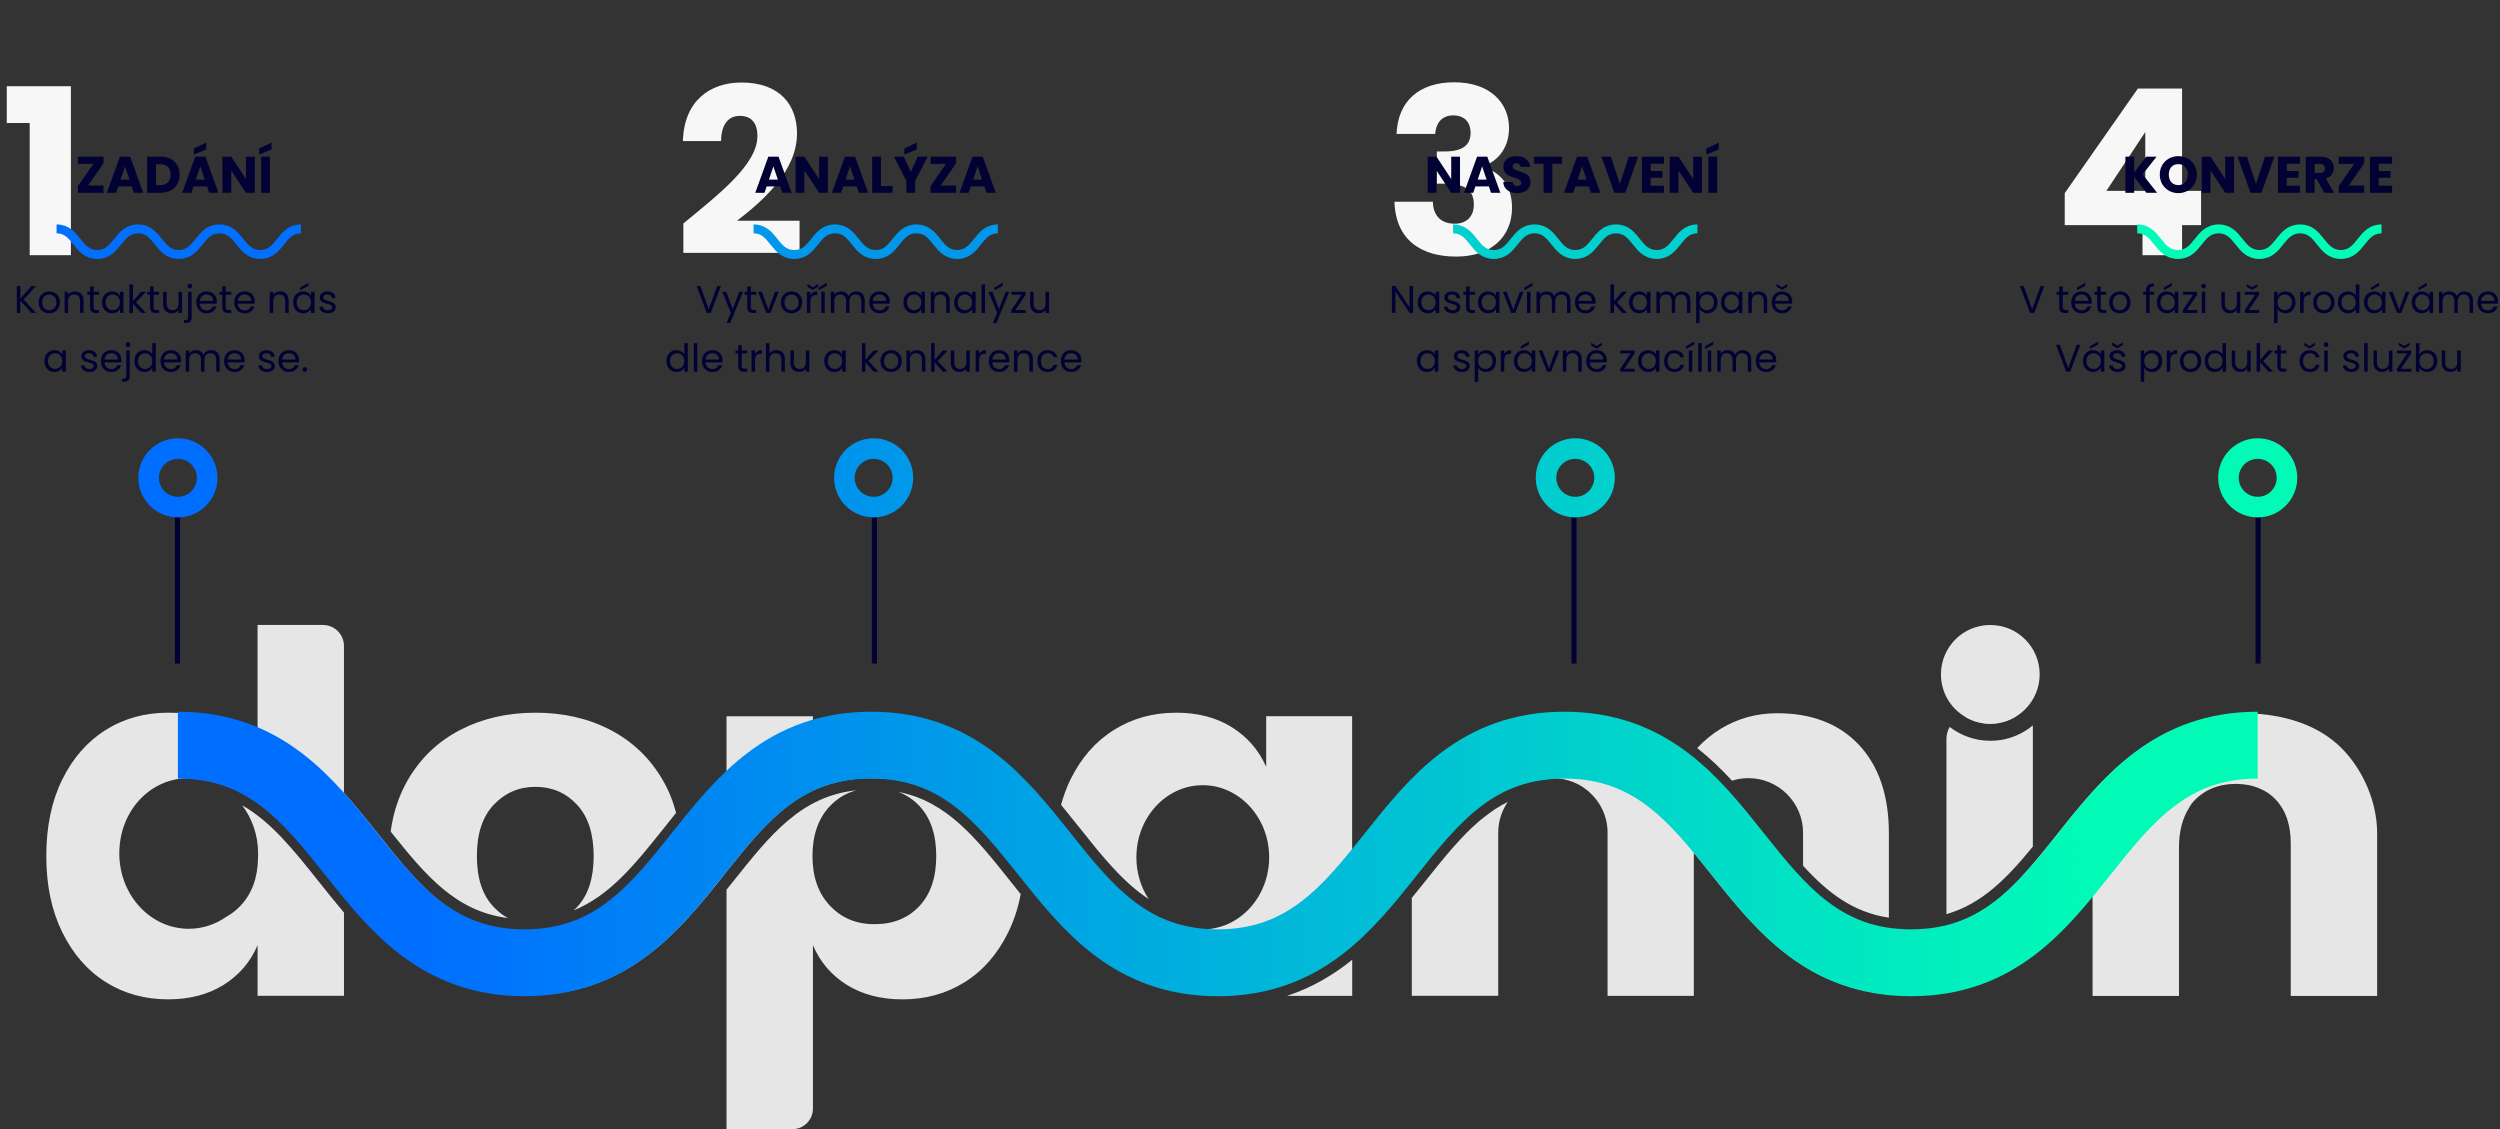 <svg xmlns="http://www.w3.org/2000/svg" width="1107" height="500" viewBox="0 0 1107 500" fill="none"><rect x="0" y="0" width="1107" height="500" fill="#333333" stroke="none"/><path d="M13.147 113H31.39V38.179H3V54.476H13.147V113Z" fill="#F7F7F7"></path><path d="M302.592 111.975H354.044V97.728H326.371C338.26 88.606 352.917 75.487 352.917 59.088C352.917 46.481 345.332 36.539 328.318 36.539C314.686 36.539 302.899 44.329 302.387 62.47H319.299C319.299 55.398 322.373 51.299 327.601 51.299C332.93 51.299 335.39 54.783 335.39 60.216C335.39 72.822 318.479 85.839 302.592 98.958V111.975Z" fill="#F7F7F7"></path><path d="M618.385 59.293H635.502C635.809 55.193 637.859 51.094 643.496 51.094C648.211 51.094 651.183 53.861 651.183 58.883C651.183 65.648 645.444 67.083 639.499 67.083H636.219V81.329H639.499C648.621 81.329 652.618 83.994 652.618 90.656C652.618 95.576 649.646 99.061 644.214 99.061C637.757 99.061 634.579 95.166 634.477 89.324H617.463C617.975 106.235 629.25 113.615 644.829 113.615C660.51 113.615 669.53 104.595 669.53 91.989C669.53 82.149 664.405 76.41 656.923 73.95V73.54C662.048 71.797 668.197 66.57 668.197 56.731C668.197 45.456 659.69 36.437 643.906 36.437C628.635 36.437 619 44.534 618.385 59.293Z" fill="#F7F7F7"></path><path d="M948.698 113H966.224V99.676H974.629V84.507H966.224V39.204H946.648L914.26 85.532V99.676H948.698V113ZM932.709 84.507L949.928 58.473V84.507H932.709Z" fill="#F7F7F7"></path><path d="M25.054 101.355C34.072 101.355 34.072 112.679 43.085 112.679C52.097 112.679 52.102 101.355 61.115 101.355C70.128 101.355 70.133 112.679 79.146 112.679C88.158 112.679 88.163 101.355 97.181 101.355C106.199 101.355 106.199 112.679 115.212 112.679C124.225 112.679 124.23 101.355 133.242 101.355" stroke="#0170FF" stroke-width="3.956" stroke-miterlimit="10"></path><path d="M333.675 101.355C342.693 101.355 342.693 112.679 351.706 112.679C360.718 112.679 360.723 101.355 369.736 101.355C378.749 101.355 378.754 112.679 387.767 112.679C396.779 112.679 396.784 101.355 405.802 101.355C414.82 101.355 414.82 112.679 423.833 112.679C432.845 112.679 432.85 101.355 441.863 101.355" stroke="#0198EB" stroke-width="3.956" stroke-miterlimit="10"></path><path d="M643.435 101.355C652.453 101.355 652.453 112.679 661.465 112.679C670.478 112.679 670.483 101.355 679.496 101.355C688.509 101.355 688.514 112.679 697.526 112.679C706.539 112.679 706.544 101.355 715.562 101.355C724.58 101.355 724.58 112.679 733.592 112.679C742.605 112.679 742.61 101.355 751.623 101.355" stroke="#01D0CE" stroke-width="3.956" stroke-miterlimit="10"></path><path d="M946.362 101.355C955.379 101.355 955.379 112.679 964.392 112.679C973.405 112.679 973.41 101.355 982.423 101.355C991.435 101.355 991.44 112.679 1000.45 112.679C1009.47 112.679 1009.47 101.355 1018.49 101.355C1027.51 101.355 1027.51 112.679 1036.52 112.679C1045.53 112.679 1045.54 101.355 1054.55 101.355" stroke="#02FCB8" stroke-width="3.956" stroke-miterlimit="10"></path><path d="M172.987 368.215C174.115 359.765 176.665 352.147 180.606 345.325C186.209 335.679 193.919 328.334 203.758 323.232C213.632 318.13 224.724 315.579 237.114 315.579C249.505 315.579 260.574 318.13 270.345 323.232C280.116 328.334 287.803 335.691 293.406 345.325C296.06 349.835 298.007 354.698 299.374 359.936C297.688 362.02 295.991 364.139 294.34 366.234C281.221 382.701 270.06 396.641 253.923 403.143C254.458 402.676 254.982 402.221 255.483 401.685C260.392 396.515 262.874 388.965 262.874 379.057C262.874 369.149 260.392 361.565 255.483 356.292C250.552 351.053 244.448 348.411 237.126 348.411C229.803 348.411 223.642 351.065 218.677 356.292C213.677 361.565 211.16 369.149 211.16 379.057C211.16 388.965 213.677 396.515 218.677 401.685C220.601 403.678 222.651 405.296 224.906 406.525C201.913 403.576 188.669 387.906 172.998 368.227L172.987 368.215ZM397.802 350.655C398.964 351.122 400.091 351.611 401.15 352.215C403.337 353.411 405.295 354.96 407.083 356.85C412.083 362.18 414.565 369.571 414.565 379.046C414.565 388.521 412.083 395.912 407.083 401.241C402.084 406.571 395.49 409.224 387.268 409.224C379.046 409.224 372.623 406.48 367.487 401.014C362.316 395.547 359.765 388.225 359.765 379.046C359.765 369.867 362.316 362.351 367.487 356.953C370.368 353.935 373.716 351.748 377.497 350.461C378.089 350.268 378.727 350.097 379.319 349.926C354.766 352.511 341.282 369.411 324.621 390.343C323.665 391.539 322.697 392.757 321.706 393.953V500H350.86C355.893 500 359.97 495.923 359.97 490.889V418.54C363.114 425.965 368.124 431.796 374.98 436.101C381.836 440.371 390.058 442.524 399.59 442.524C409.896 442.524 419.098 439.973 427.218 434.871C435.372 429.769 441.761 422.378 446.464 412.778C448.981 407.642 450.837 402.016 451.964 395.912C450.473 394.055 448.981 392.199 447.523 390.343C431.99 370.858 419.269 354.891 397.802 350.655ZM598.759 440.963V424.997C590.479 431.659 581.073 437.285 569.935 440.963H598.759ZM766.951 345.69C769.24 344.961 771.689 344.562 774.206 344.562C787.553 344.562 798.394 355.392 798.394 368.751V383.328C809.19 395.183 820.396 403.929 836.397 406.355V369.047C836.397 352.352 831.989 339.301 823.209 329.894C814.395 320.487 802.3 315.818 786.938 315.818C777.861 315.818 769.548 318.107 761.986 322.674C758.046 325.088 754.595 327.947 751.52 331.227C757.123 335.668 762.225 340.565 766.963 345.701L766.951 345.69ZM661.303 358.809C660.87 359.105 660.471 359.367 660.073 359.674C659.31 360.21 658.547 360.768 657.784 361.36C657.715 361.394 657.613 361.462 657.556 361.553C656.964 362.02 656.326 362.476 655.768 362.943L655.7 363.011C655.404 363.273 655.108 363.512 654.834 363.74C654.766 363.808 654.698 363.877 654.641 363.934C654.105 364.4 653.582 364.856 653.046 365.323C650.757 367.373 648.537 369.628 646.35 371.985C645.655 372.748 644.926 373.545 644.198 374.365C643.469 375.196 642.74 376.016 642.011 376.848C641.316 377.679 640.588 378.533 639.859 379.399C638.697 380.754 637.57 382.177 636.408 383.601C634.62 385.788 632.832 388.008 631.01 390.331C629.086 392.712 627.138 395.171 625.145 397.586V440.952H663.41V368.728C663.41 363.66 665.004 358.957 667.646 355.073C665.892 355.973 664.173 356.93 662.51 357.989C662.111 358.251 661.679 358.524 661.28 358.786L661.303 358.809ZM900.148 374.866V321.194C896.606 324.143 892.358 326.295 887.723 327.32C885.639 327.787 883.521 328.015 881.3 328.015C874.547 328.015 868.318 325.726 863.341 321.888C862.419 323.414 861.884 325.202 861.884 327.127V404.783C877.588 400.239 888.589 389.01 900.148 374.866ZM1034.54 329.143C1023.8 319.77 1009.98 317.003 1000.8 316.16C998.314 315.932 997.961 315.955 993.338 315.955C982.565 315.955 973.215 318.813 964.822 322.23C949.117 328.619 937.023 339.13 926.557 350.621C921.023 356.748 915.921 363.114 911.024 369.309C907.311 373.978 903.735 378.454 900.159 382.622C888.999 395.741 877.793 405.945 861.895 410.056C856.987 411.32 851.623 412.015 845.667 412.015C842.387 412.015 839.335 411.753 836.385 411.354C820.419 409.236 808.951 401.446 798.383 390.616L798.349 390.582C792.29 384.353 786.516 377.132 780.321 369.343C775.322 363.079 770.151 356.588 764.514 350.393C763.717 349.527 762.92 348.639 762.1 347.808C761.599 347.273 761.075 346.715 760.54 346.179C760.175 345.781 759.777 345.382 759.378 345.018C757.157 342.763 754.834 340.576 752.42 338.526C751.065 337.331 749.675 336.169 748.241 335.053C733.994 323.824 716.399 315.807 692.45 315.807C681.551 315.807 671.974 317.492 663.398 320.351C647.796 325.589 635.565 334.791 625.134 345.359C617.583 353.012 610.955 361.326 604.589 369.309C602.596 371.791 600.649 374.217 598.724 376.597V317.128H560.665V339.529C557.385 332.138 552.317 326.307 545.462 322.002C538.606 317.731 530.384 315.579 520.852 315.579C510.545 315.579 501.344 318.13 493.224 323.232C485.07 328.334 478.681 335.657 473.978 345.2C472.292 348.673 470.926 352.42 469.833 356.36C472.543 359.674 475.162 362.988 477.782 366.234C479.968 368.979 482.086 371.632 484.204 374.217C484.899 375.083 485.594 375.903 486.254 376.734C487.211 377.895 488.145 378.989 489.101 380.082C490.263 381.403 491.425 382.701 492.552 383.954C492.689 384.057 492.746 384.148 492.848 384.25C494.044 385.571 495.262 386.835 496.492 388.065C497.153 388.726 497.848 389.386 498.542 390.058C499.169 390.65 499.829 391.254 500.501 391.846C501.127 392.404 501.765 392.973 502.426 393.497C503.155 394.09 503.849 394.659 504.612 395.251C505.239 395.718 505.876 396.208 506.537 396.675C507.231 397.176 507.926 397.631 508.621 398.098C505.204 392.894 503.189 386.505 503.189 379.615C503.189 361.986 516.342 347.683 532.57 347.683C548.798 347.683 561.986 361.998 561.986 379.615C561.986 390.81 556.656 400.683 548.605 406.355C546.885 407.585 545.029 408.61 543.07 409.441C539.825 410.796 536.283 411.525 532.57 411.525C531.648 411.525 530.748 411.491 529.849 411.388C529.746 411.388 529.655 411.354 529.552 411.354C529.393 411.32 529.222 411.286 529.085 411.252C528.55 411.183 528.026 411.115 527.491 411.024C527.093 410.956 526.694 410.887 526.295 410.796C525.931 410.728 525.635 410.659 525.305 410.602C523.847 410.306 522.458 409.976 521.102 409.543C519.713 409.145 518.381 408.712 517.094 408.188C515.807 407.687 514.543 407.163 513.279 406.56C512.652 406.264 512.049 405.967 511.422 405.66C510.83 405.33 510.227 405.034 509.634 404.703C508.439 404.043 507.277 403.314 506.161 402.585C505.603 402.221 505.034 401.822 504.476 401.458C503.906 401.059 503.348 400.661 502.824 400.262C501.902 399.601 500.968 398.873 500.08 398.11C499.818 397.916 499.522 397.677 499.248 397.449C498.816 397.085 498.417 396.72 497.984 396.356C496.925 395.433 495.9 394.5 494.864 393.509C494.796 393.44 494.727 393.372 494.636 393.315C493.714 392.393 492.78 391.459 491.857 390.502C491.026 389.671 490.229 388.817 489.443 387.951C484.273 382.348 479.239 376.028 473.91 369.332C472.087 367.077 470.265 364.765 468.409 362.476C449.63 339.358 427.195 315.83 386.049 315.83C376.347 315.83 367.76 317.185 359.948 319.474V317.151H321.695V335.657V342.49C313.939 349.915 307.152 358.126 300.729 366.143C299.897 367.202 299.043 368.261 298.212 369.32C279.228 393.178 264.218 412.026 232.844 412.026C204.191 412.026 189.181 396.253 172.315 375.39V375.356C170.687 373.363 169.138 371.416 167.509 369.354C162.669 363.296 157.704 357.066 152.306 351.065V343.754V286.049C152.306 280.902 148.138 276.734 142.991 276.734H114.042V316.968V322.401C104.794 318.563 94.329 316.137 82.143 315.841V315.875C79.695 315.704 77.178 315.579 74.422 315.579C64.15 315.579 54.914 318.13 46.794 323.232C38.674 328.334 32.251 335.657 27.548 345.2C22.856 354.732 20.499 366.029 20.499 379.046C20.499 392.062 22.856 403.166 27.559 412.766C32.263 422.378 38.686 429.757 46.806 434.859C54.925 439.961 64.161 442.512 74.433 442.512C83.977 442.512 92.188 440.36 99.043 436.089C105.899 431.785 110.899 425.954 114.053 418.529V440.952H152.317V404.077C148.445 399.51 144.733 394.864 141.123 390.331C129.826 376.153 120.02 363.865 107.231 356.577C111.605 362.373 114.292 369.798 114.292 377.907V379.034C114.292 379.228 114.292 379.433 114.258 379.627C114.156 388.543 111.605 395.661 106.571 400.991C104.646 403.041 102.494 404.703 100.148 405.99C95.376 409.338 89.682 411.263 83.578 411.263C66.587 411.263 52.83 396.322 52.83 377.907C52.83 359.492 65.812 345.371 82.143 344.585L86.118 344.847C87.245 344.915 88.338 345.04 89.432 345.211C89.591 345.245 89.762 345.245 89.933 345.28C90.001 345.28 90.069 345.314 90.126 345.314C92.643 345.712 95.058 346.236 97.381 346.908C98.109 347.102 98.804 347.341 99.499 347.569C101.822 348.332 104.043 349.22 106.161 350.256C106.856 350.587 107.516 350.917 108.211 351.281C110.728 352.636 113.142 354.162 115.431 355.825C116 356.224 116.558 356.622 117.116 357.089C117.686 357.522 118.21 357.955 118.768 358.41C119.303 358.843 119.861 359.31 120.396 359.765C121.319 360.528 122.218 361.36 123.118 362.18C123.414 362.442 123.71 362.715 123.984 363.011C124.61 363.569 125.214 364.173 125.806 364.799C126.466 365.425 127.127 366.086 127.764 366.792C128.026 367.054 128.3 367.327 128.562 367.623C129.587 368.717 130.577 369.81 131.58 370.937C132.604 372.065 133.595 373.226 134.632 374.411C138.048 378.454 141.453 382.758 145.029 387.234C147.409 390.218 149.835 393.258 152.317 396.31C167.293 414.531 184.888 432.456 212.345 438.549C218.643 439.939 225.396 440.77 232.855 440.77C254.288 440.77 270.618 434.347 284.034 424.963C298.907 414.531 310.204 400.444 320.704 387.234C321.034 386.801 321.364 386.368 321.695 385.97C340.212 362.715 355.256 344.562 386.061 344.562C416.866 344.562 432.445 363.41 451.429 387.234C451.93 387.86 452.42 388.498 452.955 389.124C459.549 397.438 466.507 405.956 474.49 413.677C489.466 428.118 508.177 439.551 535.144 440.61C536.533 440.679 537.854 440.781 539.289 440.781C547.079 440.781 554.162 439.882 560.688 438.367C576.062 434.791 588.316 427.503 598.747 418.495C608.849 409.817 617.264 399.579 625.145 389.671C625.806 388.874 626.432 388.042 627.104 387.257C628.3 385.765 629.461 384.307 630.612 382.849C631.204 382.121 631.773 381.392 632.365 380.697C633.493 379.273 634.654 377.884 635.782 376.518C636.613 375.493 637.467 374.502 638.333 373.5C639.198 372.509 640.052 371.507 640.918 370.55C642.045 369.263 643.207 367.999 644.368 366.803C644.87 366.268 645.359 365.744 645.86 365.243C647.318 363.751 648.81 362.328 650.336 360.973C650.996 360.38 651.623 359.811 652.295 359.287C653.024 358.661 653.787 358.057 654.515 357.465C655.051 357.066 655.574 356.668 656.11 356.269C656.645 355.871 657.203 355.472 657.761 355.073C658.33 354.641 658.889 354.276 659.481 353.912C661.77 352.42 664.116 351.099 666.632 349.972C667.225 349.641 667.897 349.379 668.523 349.14C669.149 348.844 669.81 348.582 670.482 348.343C671.313 348.013 672.11 347.717 672.964 347.478C674.65 346.92 676.381 346.418 678.203 346.054C679.103 345.826 680.025 345.655 680.947 345.519C680.982 345.519 681.016 345.519 681.05 345.485H681.118C681.551 345.416 682.041 345.348 682.508 345.291C682.804 345.223 683.066 345.189 683.373 345.154C683.965 345.086 684.603 345.018 685.229 344.961C686.516 344.79 687.849 344.699 689.204 344.63H689.341C689.899 344.596 690.502 344.596 691.094 344.596C690.627 344.63 690.172 344.665 689.739 344.665C693.053 344.961 696.162 345.895 698.986 347.386C699.544 347.717 700.114 348.047 700.672 348.377C701.173 348.707 701.663 349.038 702.13 349.436C702.631 349.767 703.086 350.131 703.519 350.53L703.587 350.598C708.655 355.039 711.832 361.531 711.832 368.751V440.975H750.028V377.599C752.579 380.686 755.165 383.897 757.818 387.245C769.252 401.594 781.54 416.957 798.371 427.56C798.371 427.56 798.406 427.56 798.406 427.594C808.974 434.222 821.33 438.925 836.408 440.314C839.392 440.61 842.467 440.781 845.69 440.781C851.452 440.781 856.85 440.314 861.918 439.46C877.292 436.841 889.648 430.577 900.182 422.56C910.352 414.771 918.836 405.364 926.58 395.855V403.644C928.539 401.355 930.441 399.043 932.32 396.732C930.452 399.043 928.539 401.355 926.591 403.656V440.998H964.856V375.299C964.856 368.17 966.382 362.408 969.229 357.852C969.593 357.26 969.889 356.634 970.288 356.11C970.721 355.518 971.211 354.948 971.712 354.424C972.44 353.661 973.203 352.967 974.001 352.34C978.271 348.89 983.646 347.102 990.172 347.102C991.265 347.102 992.29 347.204 993.315 347.295C993.326 347.295 993.349 347.295 993.372 347.295C996.31 347.591 998.975 348.343 1001.38 349.527C1001.95 349.812 1002.54 350.063 1003.07 350.393C1004.79 351.35 1006.35 352.614 1007.74 354.105C1012.15 358.775 1014.34 365.232 1014.34 373.522V441.009H1052.6V369.081C1052.6 352.511 1044.13 337.49 1034.59 329.165L1034.54 329.143ZM892.86 317.128H871.894C871.233 317.128 870.607 317.196 870.003 317.299C873.317 319.314 877.189 320.476 881.3 320.476C885.412 320.476 889.511 319.246 892.86 317.128Z" fill="#E6E6E6"></path><path d="M903.166 298.599C903.166 304.624 900.718 310.09 896.743 314.076C895.582 315.237 894.295 316.262 892.871 317.128C889.523 319.246 885.549 320.476 881.312 320.476C877.076 320.476 873.329 319.314 870.015 317.299C863.683 313.518 859.447 306.56 859.447 298.611C859.447 292.552 861.895 287.12 865.836 283.134C869.776 279.194 875.276 276.745 881.301 276.745C893.361 276.745 903.166 286.516 903.166 298.611V298.599Z" fill="#E6E6E6"></path><path d="M78.772 329.951C155.518 329.951 155.518 426.318 232.263 426.318C309.008 426.318 309.008 329.951 385.742 329.951C462.476 329.951 462.487 426.318 539.233 426.318C615.978 426.318 615.978 329.951 692.712 329.951C769.446 329.951 769.457 426.318 846.191 426.318C922.925 426.318 922.936 329.951 999.681 329.951" stroke="url(#paint0_linear_242_140)" stroke-width="29.609" stroke-miterlimit="10"></path><path d="M78.579 293.816V228.903" stroke="#010233" stroke-width="2.278" stroke-miterlimit="10"></path><path d="M387.2 293.816V228.903" stroke="#010233" stroke-width="2.278" stroke-miterlimit="10"></path><path d="M696.959 293.816V228.903" stroke="#010233" stroke-width="2.278" stroke-miterlimit="10"></path><path d="M999.886 293.816V228.903" stroke="#010233" stroke-width="2.278" stroke-miterlimit="10"></path><path d="M78.784 224.542C71.631 224.542 65.824 218.735 65.824 211.582C65.824 204.429 71.631 198.622 78.784 198.622C85.936 198.622 91.743 204.429 91.743 211.582C91.743 218.735 85.936 224.542 78.784 224.542ZM386.847 198.622C393.999 198.622 399.806 204.429 399.806 211.582C399.806 218.735 393.999 224.542 386.847 224.542C379.694 224.542 373.887 218.735 373.887 211.582C373.887 204.429 379.694 198.622 386.847 198.622ZM697.54 198.622C704.693 198.622 710.5 204.429 710.5 211.582C710.5 218.735 704.693 224.542 697.54 224.542C690.387 224.542 684.58 218.735 684.58 211.582C684.58 204.429 690.387 198.622 697.54 198.622ZM999.715 198.622C1006.87 198.622 1012.67 204.429 1012.67 211.582C1012.67 218.735 1006.87 224.542 999.715 224.542C992.562 224.542 986.755 218.735 986.755 211.582C986.755 204.429 992.562 198.622 999.715 198.622Z" stroke="url(#paint1_linear_242_140)" stroke-width="9.111" stroke-miterlimit="10"></path><path d="M13.915 138.576H15.947L10.498 132.632L15.896 126.67H13.932L9.012 132.188V126.67H7.458V138.576H9.012V133.144L13.915 138.576ZM26.566 133.879C26.566 130.924 24.5 129.062 21.835 129.062C19.187 129.062 17.103 130.924 17.103 133.879C17.103 136.851 19.119 138.73 21.766 138.73C24.431 138.73 26.566 136.851 26.566 133.879ZM18.692 133.879C18.692 131.521 20.178 130.411 21.818 130.411C23.423 130.411 24.978 131.521 24.978 133.879C24.978 136.253 23.389 137.364 21.766 137.364C20.143 137.364 18.692 136.253 18.692 133.879ZM35.46 138.576H36.998V133.059C36.998 130.377 35.341 129.044 33.171 129.044C31.907 129.044 30.78 129.574 30.165 130.548V129.215H28.61V138.576H30.165V133.4C30.165 131.385 31.258 130.394 32.847 130.394C34.418 130.394 35.46 131.368 35.46 133.281V138.576ZM39.879 136.014C39.879 137.893 40.818 138.576 42.475 138.576H43.876V137.261H42.731C41.775 137.261 41.433 136.937 41.433 136.014V130.496H43.876V129.215H41.433V126.858H39.879V129.215H38.666V130.496H39.879V136.014ZM45.179 133.862C45.179 136.766 47.109 138.73 49.603 138.73C51.328 138.73 52.541 137.842 53.105 136.834V138.576H54.676V129.215H53.105V130.924C52.558 129.95 51.362 129.062 49.62 129.062C47.109 129.062 45.179 130.941 45.179 133.862ZM53.105 133.879C53.105 136.082 51.636 137.364 49.928 137.364C48.219 137.364 46.767 136.065 46.767 133.862C46.767 131.658 48.219 130.411 49.928 130.411C51.636 130.411 53.105 131.709 53.105 133.879ZM57.303 138.576H58.858V134.442L62.531 138.576H64.649L60.224 133.879L64.632 129.215H62.462L58.858 133.366V125.935H57.303V138.576ZM66.436 136.014C66.436 137.893 67.376 138.576 69.033 138.576H70.434V137.261H69.289C68.332 137.261 67.991 136.937 67.991 136.014V130.496H70.434V129.215H67.991V126.858H66.436V129.215H65.224V130.496H66.436V136.014ZM80.619 129.215H79.065V134.357C79.065 136.373 77.988 137.364 76.383 137.364C74.811 137.364 73.769 136.39 73.769 134.494V129.215H72.232V134.699C72.232 137.381 73.923 138.713 76.075 138.713C77.322 138.713 78.467 138.166 79.065 137.193V138.576H80.619V129.215ZM84.081 127.695C84.662 127.695 85.123 127.234 85.123 126.636C85.123 126.038 84.662 125.577 84.081 125.577C83.5 125.577 83.039 126.038 83.039 126.636C83.039 127.234 83.5 127.695 84.081 127.695ZM83.295 129.215V140.575C83.295 141.395 82.971 141.702 82.116 141.702H81.467V143.018H82.373C83.961 143.018 84.85 142.3 84.85 140.609V129.215H83.295ZM91.461 130.377C93.067 130.377 94.433 131.385 94.416 133.213H88.506C88.677 131.385 89.941 130.377 91.461 130.377ZM95.834 135.69H94.16C93.819 136.697 92.93 137.415 91.529 137.415C89.941 137.415 88.608 136.373 88.489 134.477H95.971C96.005 134.152 96.022 133.879 96.022 133.537C96.022 130.975 94.246 129.062 91.529 129.062C88.796 129.062 86.9 130.924 86.9 133.879C86.9 136.851 88.865 138.73 91.529 138.73C93.853 138.73 95.356 137.398 95.834 135.69ZM98.416 136.014C98.416 137.893 99.355 138.576 101.012 138.576H102.413V137.261H101.268C100.312 137.261 99.97 136.937 99.97 136.014V130.496H102.413V129.215H99.97V126.858H98.416V129.215H97.203V130.496H98.416V136.014ZM108.277 130.377C109.882 130.377 111.249 131.385 111.232 133.213H105.321C105.492 131.385 106.756 130.377 108.277 130.377ZM112.65 135.69H110.976C110.634 136.697 109.746 137.415 108.345 137.415C106.756 137.415 105.424 136.373 105.304 134.477H112.786C112.82 134.152 112.838 133.879 112.838 133.537C112.838 130.975 111.061 129.062 108.345 129.062C105.612 129.062 103.716 130.924 103.716 133.879C103.716 136.851 105.68 138.73 108.345 138.73C110.668 138.73 112.171 137.398 112.65 135.69ZM126.294 138.576H127.831V133.059C127.831 130.377 126.174 129.044 124.005 129.044C122.741 129.044 121.613 129.574 120.998 130.548V129.215H119.444V138.576H120.998V133.4C120.998 131.385 122.091 130.394 123.68 130.394C125.252 130.394 126.294 131.368 126.294 133.281V138.576ZM129.79 133.862C129.79 136.766 131.72 138.73 134.214 138.73C135.939 138.73 137.152 137.842 137.716 136.834V138.576H139.287V129.215H137.716V130.924C137.169 129.95 135.973 129.062 134.231 129.062C131.72 129.062 129.79 130.941 129.79 133.862ZM137.716 133.879C137.716 136.082 136.247 137.364 134.538 137.364C132.83 137.364 131.378 136.065 131.378 133.862C131.378 131.658 132.83 130.411 134.538 130.411C136.247 130.411 137.716 131.709 137.716 133.879ZM132.864 127.353V128.515L136.503 126.568V125.218L132.864 127.353ZM148.645 136.031C148.576 132.683 143.144 133.896 143.144 131.675C143.144 130.924 143.827 130.377 144.972 130.377C146.219 130.377 146.936 131.06 147.005 132H148.559C148.457 130.172 147.09 129.062 145.023 129.062C142.939 129.062 141.59 130.24 141.59 131.675C141.59 135.16 147.124 133.947 147.124 136.031C147.124 136.8 146.441 137.415 145.211 137.415C143.896 137.415 143.093 136.732 143.008 135.826H141.402C141.504 137.534 143.042 138.73 145.228 138.73C147.295 138.73 148.645 137.569 148.645 136.031ZM19.647 159.862C19.647 162.766 21.577 164.73 24.071 164.73C25.797 164.73 27.009 163.842 27.573 162.834V164.576H29.145V155.215H27.573V156.924C27.026 155.95 25.831 155.062 24.088 155.062C21.577 155.062 19.647 156.941 19.647 159.862ZM27.573 159.879C27.573 162.082 26.104 163.364 24.396 163.364C22.688 163.364 21.235 162.065 21.235 159.862C21.235 157.658 22.688 156.411 24.396 156.411C26.104 156.411 27.573 157.709 27.573 159.879ZM43.056 162.031C42.988 158.683 37.556 159.896 37.556 157.675C37.556 156.924 38.239 156.377 39.383 156.377C40.63 156.377 41.348 157.06 41.416 158H42.971C42.868 156.172 41.502 155.062 39.435 155.062C37.351 155.062 36.001 156.24 36.001 157.675C36.001 161.16 41.536 159.947 41.536 162.031C41.536 162.8 40.853 163.415 39.623 163.415C38.307 163.415 37.504 162.732 37.419 161.826H35.813C35.916 163.534 37.453 164.73 39.64 164.73C41.707 164.73 43.056 163.569 43.056 162.031ZM49.231 156.377C50.837 156.377 52.203 157.385 52.186 159.213H46.276C46.446 157.385 47.71 156.377 49.231 156.377ZM53.604 161.69H51.93C51.588 162.697 50.7 163.415 49.299 163.415C47.71 163.415 46.378 162.373 46.258 160.477H53.74C53.775 160.152 53.792 159.879 53.792 159.537C53.792 156.975 52.015 155.062 49.299 155.062C46.566 155.062 44.67 156.924 44.67 159.879C44.67 162.851 46.634 164.73 49.299 164.73C51.622 164.73 53.126 163.398 53.604 161.69ZM56.681 153.695C57.261 153.695 57.723 153.234 57.723 152.636C57.723 152.038 57.261 151.577 56.681 151.577C56.1 151.577 55.639 152.038 55.639 152.636C55.639 153.234 56.1 153.695 56.681 153.695ZM55.895 155.215V166.575C55.895 167.395 55.57 167.702 54.716 167.702H54.067V169.018H54.972C56.561 169.018 57.449 168.3 57.449 166.609V155.215H55.895ZM59.5 159.862C59.5 162.766 61.43 164.73 63.941 164.73C65.65 164.73 66.862 163.859 67.426 162.817V164.576H68.998V151.935H67.426V156.889C66.777 155.813 65.428 155.062 63.959 155.062C61.43 155.062 59.5 156.941 59.5 159.862ZM67.426 159.879C67.426 162.082 65.957 163.364 64.249 163.364C62.541 163.364 61.089 162.065 61.089 159.862C61.089 157.658 62.541 156.411 64.249 156.411C65.957 156.411 67.426 157.709 67.426 159.879ZM75.605 156.377C77.211 156.377 78.577 157.385 78.56 159.213H72.65C72.82 157.385 74.085 156.377 75.605 156.377ZM79.978 161.69H78.304C77.962 162.697 77.074 163.415 75.673 163.415C74.085 163.415 72.752 162.373 72.633 160.477H80.115C80.149 160.152 80.166 159.879 80.166 159.537C80.166 156.975 78.389 155.062 75.673 155.062C72.94 155.062 71.044 156.924 71.044 159.879C71.044 162.851 73.008 164.73 75.673 164.73C77.996 164.73 79.5 163.398 79.978 161.69ZM95.73 164.576H97.267V159.059C97.267 156.377 95.61 155.044 93.475 155.044C92.04 155.044 90.708 155.779 90.161 157.129C89.546 155.728 88.265 155.044 86.728 155.044C85.498 155.044 84.387 155.574 83.772 156.565V155.215H82.218V164.576H83.772V159.418C83.772 157.402 84.849 156.394 86.42 156.394C87.957 156.394 88.982 157.368 88.982 159.281V164.576H90.52V159.418C90.52 157.402 91.596 156.394 93.168 156.394C94.705 156.394 95.73 157.368 95.73 159.281V164.576ZM103.797 156.377C105.403 156.377 106.77 157.385 106.753 159.213H100.842C101.013 157.385 102.277 156.377 103.797 156.377ZM108.171 161.69H106.497C106.155 162.697 105.267 163.415 103.866 163.415C102.277 163.415 100.945 162.373 100.825 160.477H108.307C108.341 160.152 108.358 159.879 108.358 159.537C108.358 156.975 106.582 155.062 103.866 155.062C101.133 155.062 99.237 156.924 99.237 159.879C99.237 162.851 101.201 164.73 103.866 164.73C106.189 164.73 107.692 163.398 108.171 161.69ZM121.695 162.031C121.627 158.683 116.194 159.896 116.194 157.675C116.194 156.924 116.878 156.377 118.022 156.377C119.269 156.377 119.987 157.06 120.055 158H121.61C121.507 156.172 120.14 155.062 118.074 155.062C115.989 155.062 114.64 156.24 114.64 157.675C114.64 161.16 120.175 159.947 120.175 162.031C120.175 162.8 119.491 163.415 118.261 163.415C116.946 163.415 116.143 162.732 116.058 161.826H114.452C114.555 163.534 116.092 164.73 118.279 164.73C120.345 164.73 121.695 163.569 121.695 162.031ZM127.87 156.377C129.475 156.377 130.842 157.385 130.825 159.213H124.914C125.085 157.385 126.349 156.377 127.87 156.377ZM132.243 161.69H130.569C130.227 162.697 129.339 163.415 127.938 163.415C126.349 163.415 125.017 162.373 124.897 160.477H132.379C132.413 160.152 132.431 159.879 132.431 159.537C132.431 156.975 130.654 155.062 127.938 155.062C125.205 155.062 123.309 156.924 123.309 159.879C123.309 162.851 125.273 164.73 127.938 164.73C130.261 164.73 131.764 163.398 132.243 161.69ZM136.003 163.62C136.003 163.022 135.542 162.561 134.978 162.561C134.38 162.561 133.919 163.022 133.919 163.62C133.919 164.218 134.38 164.679 134.978 164.679C135.542 164.679 136.003 164.218 136.003 163.62Z" fill="#010233"></path><path d="M313.848 136.937L310.107 126.67H308.45L312.943 138.576H314.736L319.229 126.67H317.589L313.848 136.937ZM324.487 136.8L321.549 129.215H319.823L323.598 138.474L321.754 142.984H323.359L328.997 129.215H327.391L324.487 136.8ZM330.901 136.014C330.901 137.893 331.84 138.576 333.497 138.576H334.898V137.261H333.754C332.797 137.261 332.455 136.937 332.455 136.014V130.496H334.898V129.215H332.455V126.858H330.901V129.215H329.688V130.496H330.901V136.014ZM335.671 129.215L339.344 138.576H341.155L344.827 129.215H343.17L340.266 137.141L337.345 129.215H335.671ZM355.24 133.879C355.24 130.924 353.173 129.062 350.508 129.062C347.86 129.062 345.776 130.924 345.776 133.879C345.776 136.851 347.792 138.73 350.44 138.73C353.104 138.73 355.24 136.851 355.24 133.879ZM347.365 133.879C347.365 131.521 348.851 130.411 350.491 130.411C352.097 130.411 353.651 131.521 353.651 133.879C353.651 136.253 352.062 137.364 350.44 137.364C348.817 137.364 347.365 136.253 347.365 133.879ZM358.838 133.486C358.838 131.316 359.966 130.65 361.452 130.65H361.862V129.044C360.376 129.044 359.368 129.694 358.838 130.736V129.215H357.284V138.576H358.838V133.486ZM359.914 127.2L357.54 125.748V126.978L359.914 128.378L362.272 126.978V125.748L359.914 127.2ZM363.656 138.576H365.211V129.215H363.656V138.576ZM362.46 127.353V128.515L366.099 126.568V125.218L362.46 127.353ZM381.372 138.576H382.91V133.059C382.91 130.377 381.253 129.044 379.117 129.044C377.682 129.044 376.35 129.779 375.803 131.129C375.188 129.728 373.907 129.044 372.37 129.044C371.14 129.044 370.029 129.574 369.415 130.565V129.215H367.86V138.576H369.415V133.418C369.415 131.402 370.491 130.394 372.062 130.394C373.6 130.394 374.625 131.368 374.625 133.281V138.576H376.162V133.418C376.162 131.402 377.238 130.394 378.81 130.394C380.347 130.394 381.372 131.368 381.372 133.281V138.576ZM389.44 130.377C391.045 130.377 392.412 131.385 392.395 133.213H386.484C386.655 131.385 387.919 130.377 389.44 130.377ZM393.813 135.69H392.139C391.797 136.697 390.909 137.415 389.508 137.415C387.919 137.415 386.587 136.373 386.467 134.477H393.949C393.984 134.152 394.001 133.879 394.001 133.537C394.001 130.975 392.224 129.062 389.508 129.062C386.775 129.062 384.879 130.924 384.879 133.879C384.879 136.851 386.843 138.73 389.508 138.73C391.831 138.73 393.334 137.398 393.813 135.69ZM400.026 133.862C400.026 136.766 401.956 138.73 404.45 138.73C406.176 138.73 407.388 137.842 407.952 136.834V138.576H409.524V129.215H407.952V130.924C407.406 129.95 406.21 129.062 404.467 129.062C401.956 129.062 400.026 130.941 400.026 133.862ZM407.952 133.879C407.952 136.082 406.483 137.364 404.775 137.364C403.067 137.364 401.615 136.065 401.615 133.862C401.615 131.658 403.067 130.411 404.775 130.411C406.483 130.411 407.952 131.709 407.952 133.879ZM419.001 138.576H420.538V133.059C420.538 130.377 418.881 129.044 416.712 129.044C415.448 129.044 414.32 129.574 413.705 130.548V129.215H412.151V138.576H413.705V133.4C413.705 131.385 414.798 130.394 416.387 130.394C417.959 130.394 419.001 131.368 419.001 133.281V138.576ZM422.497 133.862C422.497 136.766 424.427 138.73 426.921 138.73C428.646 138.73 429.859 137.842 430.423 136.834V138.576H431.994V129.215H430.423V130.924C429.876 129.95 428.68 129.062 426.938 129.062C424.427 129.062 422.497 130.941 422.497 133.862ZM430.423 133.879C430.423 136.082 428.954 137.364 427.245 137.364C425.537 137.364 424.085 136.065 424.085 133.862C424.085 131.658 425.537 130.411 427.245 130.411C428.954 130.411 430.423 131.709 430.423 133.879ZM434.621 138.576H436.176V125.935H434.621V138.576ZM442.378 136.8L439.44 129.215H437.715L441.49 138.474L439.645 142.984H441.251L446.888 129.215H445.282L442.378 136.8ZM440.345 127.353V128.515L443.984 126.568V125.218L440.345 127.353ZM454.173 129.215H447.87V130.479H452.38L447.836 137.295V138.576H454.207V137.295H449.612L454.173 130.479V129.215ZM464.526 129.215H462.972V134.357C462.972 136.373 461.896 137.364 460.29 137.364C458.718 137.364 457.676 136.39 457.676 134.494V129.215H456.139V134.699C456.139 137.381 457.83 138.713 459.983 138.713C461.23 138.713 462.374 138.166 462.972 137.193V138.576H464.526V129.215ZM295.08 159.862C295.08 162.766 297.01 164.73 299.521 164.73C301.229 164.73 302.442 163.859 303.006 162.817V164.576H304.577V151.935H303.006V156.889C302.357 155.813 301.007 155.062 299.538 155.062C297.01 155.062 295.08 156.941 295.08 159.862ZM303.006 159.879C303.006 162.082 301.537 163.364 299.829 163.364C298.12 163.364 296.668 162.065 296.668 159.862C296.668 157.658 298.12 156.411 299.829 156.411C301.537 156.411 303.006 157.709 303.006 159.879ZM307.204 164.576H308.759V151.935H307.204V164.576ZM315.388 156.377C316.994 156.377 318.361 157.385 318.344 159.213H312.433C312.604 157.385 313.868 156.377 315.388 156.377ZM319.762 161.69H318.087C317.746 162.697 316.858 163.415 315.457 163.415C313.868 163.415 312.536 162.373 312.416 160.477H319.898C319.932 160.152 319.949 159.879 319.949 159.537C319.949 156.975 318.173 155.062 315.457 155.062C312.724 155.062 310.827 156.924 310.827 159.879C310.827 162.851 312.792 164.73 315.457 164.73C317.78 164.73 319.283 163.398 319.762 161.69ZM326.897 162.014C326.897 163.893 327.837 164.576 329.494 164.576H330.894V163.261H329.75C328.793 163.261 328.452 162.937 328.452 162.014V156.496H330.894V155.215H328.452V152.858H326.897V155.215H325.684V156.496H326.897V162.014ZM334.332 159.486C334.332 157.316 335.46 156.65 336.946 156.65H337.356V155.044C335.87 155.044 334.862 155.694 334.332 156.736V155.215H332.778V164.576H334.332V159.486ZM339.15 164.576H340.705V159.4C340.705 157.385 341.798 156.394 343.387 156.394C344.958 156.394 346 157.368 346 159.281V164.576H347.538V159.059C347.538 156.377 345.881 155.044 343.797 155.044C342.481 155.044 341.32 155.574 340.705 156.565V151.935H339.15V164.576ZM358.379 155.215H356.825V160.357C356.825 162.373 355.748 163.364 354.143 163.364C352.571 163.364 351.529 162.39 351.529 160.494V155.215H349.992V160.699C349.992 163.381 351.683 164.713 353.835 164.713C355.082 164.713 356.227 164.166 356.825 163.193V164.576H358.379V155.215ZM364.977 159.862C364.977 162.766 366.907 164.73 369.401 164.73C371.127 164.73 372.34 163.842 372.903 162.834V164.576H374.475V155.215H372.903V156.924C372.357 155.95 371.161 155.062 369.419 155.062C366.907 155.062 364.977 156.941 364.977 159.862ZM372.903 159.879C372.903 162.082 371.434 163.364 369.726 163.364C368.018 163.364 366.566 162.065 366.566 159.862C366.566 157.658 368.018 156.411 369.726 156.411C371.434 156.411 372.903 157.709 372.903 159.879ZM381.656 164.576H383.211V160.442L386.883 164.576H389.001L384.577 159.879L388.984 155.215H386.815L383.211 159.366V151.935H381.656V164.576ZM399.33 159.879C399.33 156.924 397.263 155.062 394.598 155.062C391.951 155.062 389.867 156.924 389.867 159.879C389.867 162.851 391.882 164.73 394.53 164.73C397.195 164.73 399.33 162.851 399.33 159.879ZM391.455 159.879C391.455 157.521 392.941 156.411 394.581 156.411C396.187 156.411 397.742 157.521 397.742 159.879C397.742 162.253 396.153 163.364 394.53 163.364C392.907 163.364 391.455 162.253 391.455 159.879ZM408.224 164.576H409.762V159.059C409.762 156.377 408.105 155.044 405.935 155.044C404.671 155.044 403.544 155.574 402.929 156.548V155.215H401.374V164.576H402.929V159.4C402.929 157.385 404.022 156.394 405.611 156.394C407.182 156.394 408.224 157.368 408.224 159.281V164.576ZM412.301 164.576H413.855V160.442L417.528 164.576H419.646L415.222 159.879L419.629 155.215H417.46L413.855 159.366V151.935H412.301V164.576ZM429.394 155.215H427.84V160.357C427.84 162.373 426.764 163.364 425.158 163.364C423.586 163.364 422.544 162.39 422.544 160.494V155.215H421.007V160.699C421.007 163.381 422.698 164.713 424.85 164.713C426.097 164.713 427.242 164.166 427.84 163.193V164.576H429.394V155.215ZM433.573 159.486C433.573 157.316 434.701 156.65 436.187 156.65H436.597V155.044C435.111 155.044 434.103 155.694 433.573 156.736V155.215H432.019V164.576H433.573V159.486ZM442.372 156.377C443.977 156.377 445.344 157.385 445.327 159.213H439.416C439.587 157.385 440.851 156.377 442.372 156.377ZM446.745 161.69H445.071C444.729 162.697 443.841 163.415 442.44 163.415C440.851 163.415 439.519 162.373 439.399 160.477H446.881C446.915 160.152 446.933 159.879 446.933 159.537C446.933 156.975 445.156 155.062 442.44 155.062C439.707 155.062 437.811 156.924 437.811 159.879C437.811 162.851 439.775 164.73 442.44 164.73C444.763 164.73 446.266 163.398 446.745 161.69ZM455.834 164.576H457.372V159.059C457.372 156.377 455.715 155.044 453.545 155.044C452.281 155.044 451.154 155.574 450.539 156.548V155.215H448.984V164.576H450.539V159.4C450.539 157.385 451.632 156.394 453.221 156.394C454.792 156.394 455.834 157.368 455.834 159.281V164.576ZM459.33 159.879C459.33 162.851 461.226 164.73 463.891 164.73C466.215 164.73 467.735 163.432 468.213 161.57H466.539C466.197 162.749 465.275 163.415 463.891 163.415C462.183 163.415 460.919 162.202 460.919 159.879C460.919 157.59 462.183 156.377 463.891 156.377C465.275 156.377 466.215 157.094 466.539 158.222H468.213C467.735 156.257 466.215 155.062 463.891 155.062C461.226 155.062 459.33 156.941 459.33 159.879ZM474.268 156.377C475.873 156.377 477.24 157.385 477.223 159.213H471.312C471.483 157.385 472.747 156.377 474.268 156.377ZM478.641 161.69H476.967C476.625 162.697 475.737 163.415 474.336 163.415C472.747 163.415 471.415 162.373 471.295 160.477H478.777C478.811 160.152 478.828 159.879 478.828 159.537C478.828 156.975 477.052 155.062 474.336 155.062C471.603 155.062 469.707 156.924 469.707 159.879C469.707 162.851 471.671 164.73 474.336 164.73C476.659 164.73 478.162 163.398 478.641 161.69Z" fill="#010233"></path><path d="M624.152 126.653V136.117L617.9 126.653H616.345V138.576H617.9V129.096L624.152 138.576H625.706V126.653H624.152ZM627.775 133.862C627.775 136.766 629.706 138.73 632.2 138.73C633.925 138.73 635.138 137.842 635.702 136.834V138.576H637.273V129.215H635.702V130.924C635.155 129.95 633.959 129.062 632.217 129.062C629.706 129.062 627.775 130.941 627.775 133.862ZM635.702 133.879C635.702 136.082 634.232 137.364 632.524 137.364C630.816 137.364 629.364 136.065 629.364 133.862C629.364 131.658 630.816 130.411 632.524 130.411C634.232 130.411 635.702 131.709 635.702 133.879ZM646.63 136.031C646.562 132.683 641.13 133.896 641.13 131.675C641.13 130.924 641.813 130.377 642.958 130.377C644.205 130.377 644.922 131.06 644.991 132H646.545C646.443 130.172 645.076 129.062 643.009 129.062C640.925 129.062 639.575 130.24 639.575 131.675C639.575 135.16 645.11 133.947 645.11 136.031C645.11 136.8 644.427 137.415 643.197 137.415C641.882 137.415 641.079 136.732 640.993 135.826H639.388C639.49 137.534 641.027 138.73 643.214 138.73C645.281 138.73 646.63 137.569 646.63 136.031ZM649.167 136.014C649.167 137.893 650.106 138.576 651.763 138.576H653.164V137.261H652.019C651.063 137.261 650.721 136.937 650.721 136.014V130.496H653.164V129.215H650.721V126.858H649.167V129.215H647.954V130.496H649.167V136.014ZM654.466 133.862C654.466 136.766 656.397 138.73 658.891 138.73C660.616 138.73 661.829 137.842 662.393 136.834V138.576H663.964V129.215H662.393V130.924C661.846 129.95 660.65 129.062 658.908 129.062C656.397 129.062 654.466 130.941 654.466 133.862ZM662.393 133.879C662.393 136.082 660.924 137.364 659.215 137.364C657.507 137.364 656.055 136.065 656.055 133.862C656.055 131.658 657.507 130.411 659.215 130.411C660.924 130.411 662.393 131.709 662.393 133.879ZM665.481 129.215L669.154 138.576H670.964L674.637 129.215H672.98L670.076 137.141L667.155 129.215H665.481ZM676.167 138.576H677.721V129.215H676.167V138.576ZM674.971 127.353V128.515L678.609 126.568V125.218L674.971 127.353ZM693.883 138.576H695.42V133.059C695.42 130.377 693.763 129.044 691.628 129.044C690.193 129.044 688.86 129.779 688.314 131.129C687.699 129.728 686.418 129.044 684.88 129.044C683.65 129.044 682.54 129.574 681.925 130.565V129.215H680.371V138.576H681.925V133.418C681.925 131.402 683.001 130.394 684.573 130.394C686.11 130.394 687.135 131.368 687.135 133.281V138.576H688.673V133.418C688.673 131.402 689.749 130.394 691.32 130.394C692.858 130.394 693.883 131.368 693.883 133.281V138.576ZM701.95 130.377C703.556 130.377 704.923 131.385 704.905 133.213H698.995C699.166 131.385 700.43 130.377 701.95 130.377ZM706.323 135.69H704.649C704.308 136.697 703.419 137.415 702.019 137.415C700.43 137.415 699.097 136.373 698.978 134.477H706.46C706.494 134.152 706.511 133.879 706.511 133.537C706.511 130.975 704.735 129.062 702.019 129.062C699.285 129.062 697.389 130.924 697.389 133.879C697.389 136.851 699.354 138.73 702.019 138.73C704.342 138.73 705.845 137.398 706.323 135.69ZM713.117 138.576H714.672V134.442L718.344 138.576H720.463L716.038 133.879L720.446 129.215H718.276L714.672 133.366V125.935H713.117V138.576ZM721.328 133.862C721.328 136.766 723.258 138.73 725.752 138.73C727.477 138.73 728.69 137.842 729.254 136.834V138.576H730.826V129.215H729.254V130.924C728.707 129.95 727.512 129.062 725.769 129.062C723.258 129.062 721.328 130.941 721.328 133.862ZM729.254 133.879C729.254 136.082 727.785 137.364 726.077 137.364C724.368 137.364 722.916 136.065 722.916 133.862C722.916 131.658 724.368 130.411 726.077 130.411C727.785 130.411 729.254 131.709 729.254 133.879ZM746.965 138.576H748.502V133.059C748.502 130.377 746.845 129.044 744.71 129.044C743.275 129.044 741.942 129.779 741.396 131.129C740.781 129.728 739.5 129.044 737.962 129.044C736.732 129.044 735.622 129.574 735.007 130.565V129.215H733.453V138.576H735.007V133.418C735.007 131.402 736.083 130.394 737.655 130.394C739.192 130.394 740.217 131.368 740.217 133.281V138.576H741.755V133.418C741.755 131.402 742.831 130.394 744.402 130.394C745.94 130.394 746.965 131.368 746.965 133.281V138.576ZM752.606 130.941V129.215H751.052V143.018H752.606V136.851C753.187 137.808 754.4 138.73 756.108 138.73C758.619 138.73 760.55 136.766 760.55 133.862C760.55 130.941 758.619 129.062 756.108 129.062C754.4 129.062 753.17 129.95 752.606 130.941ZM758.961 133.862C758.961 136.065 757.509 137.364 755.784 137.364C754.093 137.364 752.606 136.082 752.606 133.879C752.606 131.709 754.093 130.411 755.784 130.411C757.509 130.411 758.961 131.658 758.961 133.862ZM762.015 133.862C762.015 136.766 763.945 138.73 766.439 138.73C768.165 138.73 769.378 137.842 769.941 136.834V138.576H771.513V129.215H769.941V130.924C769.395 129.95 768.199 129.062 766.457 129.062C763.945 129.062 762.015 130.941 762.015 133.862ZM769.941 133.879C769.941 136.082 768.472 137.364 766.764 137.364C765.056 137.364 763.604 136.065 763.604 133.862C763.604 131.658 765.056 130.411 766.764 130.411C768.472 130.411 769.941 131.709 769.941 133.879ZM780.99 138.576H782.527V133.059C782.527 130.377 780.87 129.044 778.701 129.044C777.437 129.044 776.309 129.574 775.694 130.548V129.215H774.14V138.576H775.694V133.4C775.694 131.385 776.788 130.394 778.376 130.394C779.948 130.394 780.99 131.368 780.99 133.281V138.576ZM789.047 130.377C790.652 130.377 792.019 131.385 792.002 133.213H786.092C786.262 131.385 787.526 130.377 789.047 130.377ZM793.42 135.69H791.746C791.404 136.697 790.516 137.415 789.115 137.415C787.526 137.415 786.194 136.373 786.074 134.477H793.556C793.591 134.152 793.608 133.879 793.608 133.537C793.608 130.975 791.831 129.062 789.115 129.062C786.382 129.062 784.486 130.924 784.486 133.879C784.486 136.851 786.45 138.73 789.115 138.73C791.438 138.73 792.942 137.398 793.42 135.69ZM789.064 127.2L786.689 125.748V126.978L789.064 128.378L791.421 126.978V125.748L789.064 127.2ZM627.383 159.862C627.383 162.766 629.314 164.73 631.808 164.73C633.533 164.73 634.746 163.842 635.31 162.834V164.576H636.881V155.215H635.31V156.924C634.763 155.95 633.567 155.062 631.825 155.062C629.314 155.062 627.383 156.941 627.383 159.862ZM635.31 159.879C635.31 162.082 633.84 163.364 632.132 163.364C630.424 163.364 628.972 162.065 628.972 159.862C628.972 157.658 630.424 156.411 632.132 156.411C633.84 156.411 635.31 157.709 635.31 159.879ZM650.793 162.031C650.724 158.683 645.292 159.896 645.292 157.675C645.292 156.924 645.975 156.377 647.12 156.377C648.367 156.377 649.084 157.06 649.153 158H650.707C650.605 156.172 649.238 155.062 647.171 155.062C645.087 155.062 643.738 156.24 643.738 157.675C643.738 161.16 649.272 159.947 649.272 162.031C649.272 162.8 648.589 163.415 647.359 163.415C646.044 163.415 645.241 162.732 645.155 161.826H643.55C643.652 163.534 645.19 164.73 647.376 164.73C649.443 164.73 650.793 163.569 650.793 162.031ZM654.542 156.941V155.215H652.987V169.018H654.542V162.851C655.122 163.808 656.335 164.73 658.043 164.73C660.555 164.73 662.485 162.766 662.485 159.862C662.485 156.941 660.555 155.062 658.043 155.062C656.335 155.062 655.105 155.95 654.542 156.941ZM660.896 159.862C660.896 162.065 659.444 163.364 657.719 163.364C656.028 163.364 654.542 162.082 654.542 159.879C654.542 157.709 656.028 156.411 657.719 156.411C659.444 156.411 660.896 157.658 660.896 159.862ZM666.085 159.486C666.085 157.316 667.213 156.65 668.699 156.65H669.109V155.044C667.623 155.044 666.615 155.694 666.085 156.736V155.215H664.531V164.576H666.085V159.486ZM670.323 159.862C670.323 162.766 672.253 164.73 674.747 164.73C676.472 164.73 677.685 163.842 678.249 162.834V164.576H679.82V155.215H678.249V156.924C677.702 155.95 676.507 155.062 674.764 155.062C672.253 155.062 670.323 156.941 670.323 159.862ZM678.249 159.879C678.249 162.082 676.78 163.364 675.072 163.364C673.363 163.364 671.911 162.065 671.911 159.862C671.911 157.658 673.363 156.411 675.072 156.411C676.78 156.411 678.249 157.709 678.249 159.879ZM673.398 153.353V154.515L677.036 152.568V151.218L673.398 153.353ZM681.337 155.215L685.01 164.576H686.82L690.493 155.215H688.836L685.932 163.141L683.011 155.215H681.337ZM698.873 164.576H700.41V159.059C700.41 156.377 698.753 155.044 696.584 155.044C695.32 155.044 694.192 155.574 693.577 156.548V155.215H692.023V164.576H693.577V159.4C693.577 157.385 694.671 156.394 696.259 156.394C697.831 156.394 698.873 157.368 698.873 159.281V164.576ZM706.93 156.377C708.535 156.377 709.902 157.385 709.885 159.213H703.975C704.145 157.385 705.409 156.377 706.93 156.377ZM711.303 161.69H709.629C709.287 162.697 708.399 163.415 706.998 163.415C705.409 163.415 704.077 162.373 703.957 160.477H711.439C711.474 160.152 711.491 159.879 711.491 159.537C711.491 156.975 709.714 155.062 706.998 155.062C704.265 155.062 702.369 156.924 702.369 159.879C702.369 162.851 704.333 164.73 706.998 164.73C709.321 164.73 710.825 163.398 711.303 161.69ZM706.947 153.2L704.572 151.748V152.978L706.947 154.378L709.304 152.978V151.748L706.947 153.2ZM723.819 155.215H717.516V156.479H722.026L717.482 163.295V164.576H723.854V163.295H719.258L723.819 156.479V155.215ZM725.29 159.862C725.29 162.766 727.22 164.73 729.714 164.73C731.439 164.73 732.652 163.842 733.216 162.834V164.576H734.788V155.215H733.216V156.924C732.669 155.95 731.474 155.062 729.731 155.062C727.22 155.062 725.29 156.941 725.29 159.862ZM733.216 159.879C733.216 162.082 731.747 163.364 730.039 163.364C728.33 163.364 726.878 162.065 726.878 159.862C726.878 157.658 728.33 156.411 730.039 156.411C731.747 156.411 733.216 157.709 733.216 159.879ZM736.834 159.879C736.834 162.851 738.73 164.73 741.395 164.73C743.718 164.73 745.238 163.432 745.717 161.57H744.042C743.701 162.749 742.778 163.415 741.395 163.415C739.686 163.415 738.422 162.202 738.422 159.879C738.422 157.59 739.686 156.377 741.395 156.377C742.778 156.377 743.718 157.094 744.042 158.222H745.717C745.238 156.257 743.718 155.062 741.395 155.062C738.73 155.062 736.834 156.941 736.834 159.879ZM747.791 164.576H749.345V155.215H747.791V164.576ZM746.595 153.353V154.515L750.233 152.568V151.218L746.595 153.353ZM751.995 164.576H753.549V151.935H751.995V164.576ZM756.198 164.576H757.753V155.215H756.198V164.576ZM755.003 153.353V154.515L758.641 152.568V151.218L755.003 153.353ZM773.914 164.576H775.452V159.059C775.452 156.377 773.795 155.044 771.66 155.044C770.225 155.044 768.892 155.779 768.346 157.129C767.731 155.728 766.449 155.044 764.912 155.044C763.682 155.044 762.572 155.574 761.957 156.565V155.215H760.402V164.576H761.957V159.418C761.957 157.402 763.033 156.394 764.605 156.394C766.142 156.394 767.167 157.368 767.167 159.281V164.576H768.704V159.418C768.704 157.402 769.78 156.394 771.352 156.394C772.889 156.394 773.914 157.368 773.914 159.281V164.576ZM781.982 156.377C783.588 156.377 784.954 157.385 784.937 159.213H779.027C779.198 157.385 780.462 156.377 781.982 156.377ZM786.355 161.69H784.681C784.339 162.697 783.451 163.415 782.05 163.415C780.462 163.415 779.129 162.373 779.01 160.477H786.492C786.526 160.152 786.543 159.879 786.543 159.537C786.543 156.975 784.766 155.062 782.05 155.062C779.317 155.062 777.421 156.924 777.421 159.879C777.421 162.851 779.385 164.73 782.05 164.73C784.373 164.73 785.877 163.398 786.355 161.69Z" fill="#010233"></path><path d="M899.843 136.937L896.102 126.67H894.445L898.938 138.576H900.732L905.224 126.67H903.585L899.843 136.937ZM911.825 136.014C911.825 137.893 912.764 138.576 914.421 138.576H915.822V137.261H914.677C913.721 137.261 913.379 136.937 913.379 136.014V130.496H915.822V129.215H913.379V126.858H911.825V129.215H910.612V130.496H911.825V136.014ZM921.686 130.377C923.291 130.377 924.658 131.385 924.641 133.213H918.73C918.901 131.385 920.165 130.377 921.686 130.377ZM926.059 135.69H924.385C924.043 136.697 923.155 137.415 921.754 137.415C920.165 137.415 918.833 136.373 918.713 134.477H926.195C926.23 134.152 926.247 133.879 926.247 133.537C926.247 130.975 924.47 129.062 921.754 129.062C919.021 129.062 917.125 130.924 917.125 133.879C917.125 136.851 919.089 138.73 921.754 138.73C924.077 138.73 925.58 137.398 926.059 135.69ZM919.721 127.353V128.515L923.36 126.568V125.218L919.721 127.353ZM928.64 136.014C928.64 137.893 929.58 138.576 931.237 138.576H932.637V137.261H931.493C930.536 137.261 930.195 136.937 930.195 136.014V130.496H932.637V129.215H930.195V126.858H928.64V129.215H927.427V130.496H928.64V136.014ZM943.404 133.879C943.404 130.924 941.337 129.062 938.672 129.062C936.024 129.062 933.94 130.924 933.94 133.879C933.94 136.851 935.956 138.73 938.604 138.73C941.268 138.73 943.404 136.851 943.404 133.879ZM935.529 133.879C935.529 131.521 937.015 130.411 938.655 130.411C940.261 130.411 941.815 131.521 941.815 133.879C941.815 136.253 940.226 137.364 938.604 137.364C936.981 137.364 935.529 136.253 935.529 133.879ZM950.292 138.576H951.847V130.496H953.811V129.215H951.847V128.549C951.847 127.336 952.308 126.824 953.709 126.824V125.526C951.317 125.526 950.292 126.465 950.292 128.549V129.215H949.079V130.496H950.292V138.576ZM955.043 133.862C955.043 136.766 956.973 138.73 959.467 138.73C961.192 138.73 962.405 137.842 962.969 136.834V138.576H964.541V129.215H962.969V130.924C962.422 129.95 961.227 129.062 959.484 129.062C956.973 129.062 955.043 130.941 955.043 133.862ZM962.969 133.879C962.969 136.082 961.5 137.364 959.792 137.364C958.083 137.364 956.631 136.065 956.631 133.862C956.631 131.658 958.083 130.411 959.792 130.411C961.5 130.411 962.969 131.709 962.969 133.879ZM958.118 127.353V128.515L961.756 126.568V125.218L958.118 127.353ZM972.89 129.215H966.587V130.479H971.096L966.553 137.295V138.576H972.924V137.295H968.329L972.89 130.479V129.215ZM974.941 138.576H976.496V129.215H974.941V138.576ZM975.744 127.695C976.308 127.695 976.769 127.234 976.769 126.636C976.769 126.038 976.308 125.577 975.744 125.577C975.146 125.577 974.685 126.038 974.685 126.636C974.685 127.234 975.146 127.695 975.744 127.695ZM992.001 129.215H990.447V134.357C990.447 136.373 989.371 137.364 987.765 137.364C986.193 137.364 985.151 136.39 985.151 134.494V129.215H983.614V134.699C983.614 137.381 985.305 138.713 987.457 138.713C988.704 138.713 989.849 138.166 990.447 137.193V138.576H992.001V129.215ZM1000.35 129.215H994.045V130.479H998.555L994.011 137.295V138.576H1000.38V137.295H995.788L1000.35 130.479V129.215ZM997.223 127.2L994.848 125.748V126.978L997.223 128.378L999.58 126.978V125.748L997.223 127.2ZM1008.51 130.941V129.215H1006.95V143.018H1008.51V136.851C1009.09 137.808 1010.3 138.73 1012.01 138.73C1014.52 138.73 1016.45 136.766 1016.45 133.862C1016.45 130.941 1014.52 129.062 1012.01 129.062C1010.3 129.062 1009.07 129.95 1008.51 130.941ZM1014.86 133.862C1014.86 136.065 1013.41 137.364 1011.69 137.364C1009.99 137.364 1008.51 136.082 1008.51 133.879C1008.51 131.709 1009.99 130.411 1011.69 130.411C1013.41 130.411 1014.86 131.658 1014.86 133.862ZM1020.05 133.486C1020.05 131.316 1021.18 130.65 1022.67 130.65H1023.08V129.044C1021.59 129.044 1020.58 129.694 1020.05 130.736V129.215H1018.5V138.576H1020.05V133.486ZM1033.75 133.879C1033.75 130.924 1031.69 129.062 1029.02 129.062C1026.37 129.062 1024.29 130.924 1024.29 133.879C1024.29 136.851 1026.31 138.73 1028.95 138.73C1031.62 138.73 1033.75 136.851 1033.75 133.879ZM1025.88 133.879C1025.88 131.521 1027.36 130.411 1029 130.411C1030.61 130.411 1032.16 131.521 1032.16 133.879C1032.16 136.253 1030.58 137.364 1028.95 137.364C1027.33 137.364 1025.88 136.253 1025.88 133.879ZM1035.22 133.862C1035.22 136.766 1037.15 138.73 1039.66 138.73C1041.37 138.73 1042.58 137.859 1043.14 136.817V138.576H1044.71V125.935H1043.14V130.889C1042.49 129.813 1041.14 129.062 1039.67 129.062C1037.15 129.062 1035.22 130.941 1035.22 133.862ZM1043.14 133.879C1043.14 136.082 1041.67 137.364 1039.97 137.364C1038.26 137.364 1036.8 136.065 1036.8 133.862C1036.8 131.658 1038.26 130.411 1039.97 130.411C1041.67 130.411 1043.14 131.709 1043.14 133.879ZM1046.76 133.862C1046.76 136.766 1048.69 138.73 1051.18 138.73C1052.91 138.73 1054.12 137.842 1054.69 136.834V138.576H1056.26V129.215H1054.69V130.924C1054.14 129.95 1052.94 129.062 1051.2 129.062C1048.69 129.062 1046.76 130.941 1046.76 133.862ZM1054.69 133.879C1054.69 136.082 1053.22 137.364 1051.51 137.364C1049.8 137.364 1048.35 136.065 1048.35 133.862C1048.35 131.658 1049.8 130.411 1051.51 130.411C1053.22 130.411 1054.69 131.709 1054.69 133.879ZM1049.84 127.353V128.515L1053.47 126.568V125.218L1049.84 127.353ZM1057.77 129.215L1061.45 138.576H1063.26L1066.93 129.215H1065.27L1062.37 137.141L1059.45 129.215H1057.77ZM1067.88 133.862C1067.88 136.766 1069.81 138.73 1072.3 138.73C1074.03 138.73 1075.24 137.842 1075.81 136.834V138.576H1077.38V129.215H1075.81V130.924C1075.26 129.95 1074.06 129.062 1072.32 129.062C1069.81 129.062 1067.88 130.941 1067.88 133.862ZM1075.81 133.879C1075.81 136.082 1074.34 137.364 1072.63 137.364C1070.92 137.364 1069.47 136.065 1069.47 133.862C1069.47 131.658 1070.92 130.411 1072.63 130.411C1074.34 130.411 1075.81 131.709 1075.81 133.879ZM1070.95 127.353V128.515L1074.59 126.568V125.218L1070.95 127.353ZM1093.52 138.576H1095.05V133.059C1095.05 130.377 1093.4 129.044 1091.26 129.044C1089.83 129.044 1088.49 129.779 1087.95 131.129C1087.33 129.728 1086.05 129.044 1084.51 129.044C1083.28 129.044 1082.17 129.574 1081.56 130.565V129.215H1080V138.576H1081.56V133.418C1081.56 131.402 1082.64 130.394 1084.21 130.394C1085.74 130.394 1086.77 131.368 1086.77 133.281V138.576H1088.31V133.418C1088.31 131.402 1089.38 130.394 1090.95 130.394C1092.49 130.394 1093.52 131.368 1093.52 133.281V138.576ZM1101.58 130.377C1103.19 130.377 1104.56 131.385 1104.54 133.213H1098.63C1098.8 131.385 1100.06 130.377 1101.58 130.377ZM1105.96 135.69H1104.28C1103.94 136.697 1103.05 137.415 1101.65 137.415C1100.06 137.415 1098.73 136.373 1098.61 134.477H1106.09C1106.13 134.152 1106.14 133.879 1106.14 133.537C1106.14 130.975 1104.37 129.062 1101.65 129.062C1098.92 129.062 1097.02 130.924 1097.02 133.879C1097.02 136.851 1098.99 138.73 1101.65 138.73C1103.98 138.73 1105.48 137.398 1105.96 135.69ZM915.808 162.937L912.067 152.67H910.41L914.903 164.576H916.696L921.189 152.67H919.549L915.808 162.937ZM922.313 159.862C922.313 162.766 924.243 164.73 926.737 164.73C928.462 164.73 929.675 163.842 930.239 162.834V164.576H931.811V155.215H930.239V156.924C929.692 155.95 928.497 155.062 926.754 155.062C924.243 155.062 922.313 156.941 922.313 159.862ZM930.239 159.879C930.239 162.082 928.77 163.364 927.062 163.364C925.353 163.364 923.901 162.065 923.901 159.862C923.901 157.658 925.353 156.411 927.062 156.411C928.77 156.411 930.239 157.709 930.239 159.879ZM925.388 153.353V154.515L929.026 152.568V151.218L925.388 153.353ZM941.168 162.031C941.1 158.683 935.667 159.896 935.667 157.675C935.667 156.924 936.351 156.377 937.495 156.377C938.742 156.377 939.46 157.06 939.528 158H941.083C940.98 156.172 939.613 155.062 937.546 155.062C935.462 155.062 934.113 156.24 934.113 157.675C934.113 161.16 939.648 159.947 939.648 162.031C939.648 162.8 938.964 163.415 937.734 163.415C936.419 163.415 935.616 162.732 935.531 161.826H933.925C934.027 163.534 935.565 164.73 937.751 164.73C939.818 164.73 941.168 163.569 941.168 162.031ZM937.581 153.08L935.206 151.628V152.858L937.581 154.259L939.938 152.858V151.628L937.581 153.08ZM949.471 156.941V155.215H947.917V169.018H949.471V162.851C950.052 163.808 951.265 164.73 952.973 164.73C955.484 164.73 957.414 162.766 957.414 159.862C957.414 156.941 955.484 155.062 952.973 155.062C951.265 155.062 950.035 155.95 949.471 156.941ZM955.826 159.862C955.826 162.065 954.374 163.364 952.648 163.364C950.957 163.364 949.471 162.082 949.471 159.879C949.471 157.709 950.957 156.411 952.648 156.411C954.374 156.411 955.826 157.658 955.826 159.862ZM961.015 159.486C961.015 157.316 962.142 156.65 963.629 156.65H964.038V155.044C962.552 155.044 961.544 155.694 961.015 156.736V155.215H959.46V164.576H961.015V159.486ZM974.716 159.879C974.716 156.924 972.649 155.062 969.984 155.062C967.336 155.062 965.252 156.924 965.252 159.879C965.252 162.851 967.268 164.73 969.916 164.73C972.58 164.73 974.716 162.851 974.716 159.879ZM966.841 159.879C966.841 157.521 968.327 156.411 969.967 156.411C971.573 156.411 973.127 157.521 973.127 159.879C973.127 162.253 971.538 163.364 969.916 163.364C968.293 163.364 966.841 162.253 966.841 159.879ZM976.179 159.862C976.179 162.766 978.109 164.73 980.62 164.73C982.328 164.73 983.541 163.859 984.105 162.817V164.576H985.677V151.935H984.105V156.889C983.456 155.813 982.106 155.062 980.637 155.062C978.109 155.062 976.179 156.941 976.179 159.862ZM984.105 159.879C984.105 162.082 982.636 163.364 980.928 163.364C979.219 163.364 977.767 162.065 977.767 159.862C977.767 157.658 979.219 156.411 980.928 156.411C982.636 156.411 984.105 157.709 984.105 159.879ZM996.606 155.215H995.051V160.357C995.051 162.373 993.975 163.364 992.369 163.364C990.798 163.364 989.756 162.39 989.756 160.494V155.215H988.218V160.699C988.218 163.381 989.909 164.713 992.062 164.713C993.309 164.713 994.453 164.166 995.051 163.193V164.576H996.606V155.215ZM999.23 164.576H1000.78V160.442L1004.46 164.576H1006.58L1002.15 159.879L1006.56 155.215H1004.39L1000.78 159.366V151.935H999.23V164.576ZM1008.36 162.014C1008.36 163.893 1009.3 164.576 1010.96 164.576H1012.36V163.261H1011.22C1010.26 163.261 1009.92 162.937 1009.92 162.014V156.496H1012.36V155.215H1009.92V152.858H1008.36V155.215H1007.15V156.496H1008.36V162.014ZM1018.22 159.879C1018.22 162.851 1020.11 164.73 1022.78 164.73C1025.1 164.73 1026.62 163.432 1027.1 161.57H1025.43C1025.08 162.749 1024.16 163.415 1022.78 163.415C1021.07 163.415 1019.81 162.202 1019.81 159.879C1019.81 157.59 1021.07 156.377 1022.78 156.377C1024.16 156.377 1025.1 157.094 1025.43 158.222H1027.1C1026.62 156.257 1025.1 155.062 1022.78 155.062C1020.11 155.062 1018.22 156.941 1018.22 159.879ZM1022.68 153.2L1020.3 151.748V152.978L1022.68 154.378L1025.03 152.978V151.748L1022.68 153.2ZM1029.17 164.576H1030.73V155.215H1029.17V164.576ZM1029.98 153.695C1030.54 153.695 1031 153.234 1031 152.636C1031 152.038 1030.54 151.577 1029.98 151.577C1029.38 151.577 1028.92 152.038 1028.92 152.636C1028.92 153.234 1029.38 153.695 1029.98 153.695ZM1044.66 162.031C1044.59 158.683 1039.16 159.896 1039.16 157.675C1039.16 156.924 1039.85 156.377 1040.99 156.377C1042.24 156.377 1042.95 157.06 1043.02 158H1044.58C1044.47 156.172 1043.11 155.062 1041.04 155.062C1038.96 155.062 1037.61 156.24 1037.61 157.675C1037.61 161.16 1043.14 159.947 1043.14 162.031C1043.14 162.8 1042.46 163.415 1041.23 163.415C1039.91 163.415 1039.11 162.732 1039.03 161.826H1037.42C1037.52 163.534 1039.06 164.73 1041.25 164.73C1043.31 164.73 1044.66 163.569 1044.66 162.031ZM1046.86 164.576H1048.41V151.935H1046.86V164.576ZM1059.36 155.215H1057.81V160.357C1057.81 162.373 1056.73 163.364 1055.13 163.364C1053.56 163.364 1052.51 162.39 1052.51 160.494V155.215H1050.98V160.699C1050.98 163.381 1052.67 164.713 1054.82 164.713C1056.07 164.713 1057.21 164.166 1057.81 163.193V164.576H1059.36V155.215ZM1067.71 155.215H1061.41V156.479H1065.92L1061.37 163.295V164.576H1067.74V163.295H1063.15L1067.71 156.479V155.215ZM1064.58 153.2L1062.21 151.748V152.978L1064.58 154.378L1066.94 152.978V151.748L1064.58 153.2ZM1071.32 156.958V151.935H1069.76V164.576H1071.32V162.851C1071.9 163.876 1073.11 164.73 1074.82 164.73C1077.33 164.73 1079.26 162.766 1079.26 159.862C1079.26 156.941 1077.35 155.062 1074.82 155.062C1073.16 155.062 1071.91 155.916 1071.32 156.958ZM1077.67 159.862C1077.67 162.065 1076.22 163.364 1074.49 163.364C1072.8 163.364 1071.32 162.082 1071.32 159.879C1071.32 157.709 1072.8 156.411 1074.49 156.411C1076.22 156.411 1077.67 157.658 1077.67 159.862ZM1089.61 155.215H1088.05V160.357C1088.05 162.373 1086.98 163.364 1085.37 163.364C1083.8 163.364 1082.76 162.39 1082.76 160.494V155.215H1081.22V160.699C1081.22 163.381 1082.91 164.713 1085.06 164.713C1086.31 164.713 1087.46 164.166 1088.05 163.193V164.576H1089.61V155.215Z" fill="#010233"></path><path d="M45.827 69.368H34.53V72.557H41.363L34.53 82.397V85.358H45.827V82.169H38.949L45.827 72.329V69.368ZM59.281 85.358H63.404L57.619 69.368H53.109L47.324 85.358H51.401L52.357 82.533H58.325L59.281 85.358ZM57.323 79.527H53.382L55.341 73.673L57.323 79.527ZM71.155 69.368H65.165V85.358H71.155C76.257 85.358 79.537 82.1 79.537 77.363C79.537 72.603 76.257 69.368 71.155 69.368ZM69.059 81.987V72.694H70.904C73.843 72.694 75.573 74.425 75.573 77.363C75.573 80.301 73.843 81.987 70.904 81.987H69.059ZM92.623 85.358H96.746L90.96 69.368H86.451L80.665 85.358H84.742L85.699 82.533H91.666L92.623 85.358ZM85.859 65.77V68.457L91.348 66.157V63.128L85.859 65.77ZM90.664 79.527H86.724L88.683 73.673L90.664 79.527ZM108.915 69.368V79.276L102.401 69.368H98.506V85.358H102.401V75.495L108.915 85.358H112.81V69.368H108.915ZM115.633 85.358H119.528V69.368H115.633V85.358ZM114.745 65.77V68.457L120.234 66.157V63.128L114.745 65.77Z" fill="#010233"></path><path d="M346.392 85.358H350.515L344.73 69.368H340.22L334.435 85.358H338.512L339.468 82.533H345.436L346.392 85.358ZM344.434 79.527H340.493L342.452 73.673L344.434 79.527ZM362.684 69.368V79.276L356.17 69.368H352.276V85.358H356.17V75.495L362.684 85.358H366.579V69.368H362.684ZM380.312 85.358H384.435L378.65 69.368H374.14L368.355 85.358H372.432L373.388 82.533H379.356L380.312 85.358ZM378.354 79.527H374.413L376.372 73.673L378.354 79.527ZM386.196 69.368V85.358H395.192V82.351H390.09V69.368H386.196ZM401.332 80.073V85.358H405.227V80.073L410.761 69.368H406.388L403.314 76.065L400.216 69.368H395.797L401.332 80.073ZM400.444 65.77V68.457L405.933 66.157V63.128L400.444 65.77ZM423.355 69.368H412.057V72.557H418.89L412.057 82.397V85.358H423.355V82.169H416.476L423.355 72.329V69.368ZM436.809 85.358H440.931L435.146 69.368H430.636L424.851 85.358H428.928L429.885 82.533H435.852L436.809 85.358ZM434.85 79.527H430.91L432.868 73.673L434.85 79.527Z" fill="#010233"></path><path d="M642.596 69.368V79.276L636.082 69.368H632.188V85.358H636.082V75.495L642.596 85.358H646.491V69.368H642.596ZM660.224 85.358H664.347L658.562 69.368H654.052L648.267 85.358H652.344L653.3 82.533H659.268L660.224 85.358ZM658.265 79.527H654.325L656.284 73.673L658.265 79.527ZM677.724 80.597C677.724 75.245 669.82 76.498 669.82 73.719C669.82 72.717 670.526 72.238 671.46 72.261C672.508 72.284 673.237 72.899 673.305 73.924H677.519C677.359 70.872 675.013 69.141 671.528 69.141C668.18 69.141 665.698 70.826 665.698 73.855C665.652 79.527 673.647 77.932 673.647 80.893C673.647 81.827 672.918 82.397 671.779 82.397C670.686 82.397 669.911 81.804 669.797 80.575H665.652C665.766 83.809 668.454 85.517 671.893 85.517C675.628 85.517 677.724 83.285 677.724 80.597ZM679.255 72.489H683.491V85.358H687.386V72.489H691.622V69.368H679.255V72.489ZM704.487 85.358H708.61L702.824 69.368H698.315L692.529 85.358H696.606L697.563 82.533H703.53L704.487 85.358ZM702.528 79.527H698.588L700.547 73.673L702.528 79.527ZM717.272 81.44L713.309 69.368H709.163L714.835 85.358H719.709L725.38 69.368H721.258L717.272 81.44ZM736.802 69.368H727.008V85.358H736.802V82.237H730.903V78.73H736.118V75.723H730.903V72.489H736.802V69.368ZM749.739 69.368V79.276L743.225 69.368H739.33V85.358H743.225V75.495L749.739 85.358H753.634V69.368H749.739ZM756.457 85.358H760.352V69.368H756.457V85.358ZM755.569 65.77V68.457L761.058 66.157V63.128L755.569 65.77Z" fill="#010233"></path><path d="M950.4 85.358H955.16L948.737 77.204L954.932 69.368H950.354L945.025 76.384V69.368H941.13V85.358H945.025V78.297L950.4 85.358ZM972.75 77.317C972.75 72.512 969.128 69.141 964.573 69.141C960.04 69.141 956.351 72.512 956.351 77.317C956.351 82.123 960.04 85.517 964.573 85.517C969.105 85.517 972.75 82.123 972.75 77.317ZM960.336 77.317C960.336 74.47 961.976 72.671 964.573 72.671C967.124 72.671 968.786 74.47 968.786 77.317C968.786 80.119 967.124 81.964 964.573 81.964C961.976 81.964 960.336 80.119 960.336 77.317ZM985.325 69.368V79.276L978.811 69.368H974.916V85.358H978.811V75.495L985.325 85.358H989.22V69.368H985.325ZM998.944 81.44L994.981 69.368H990.836L996.507 85.358H1001.38L1007.05 69.368H1002.93L998.944 81.44ZM1018.47 69.368H1008.68V85.358H1018.47V82.237H1012.58V78.73H1017.79V75.723H1012.58V72.489H1018.47V69.368ZM1029.45 74.561C1029.45 75.814 1028.77 76.566 1027.31 76.566H1024.9V72.603H1027.31C1028.77 72.603 1029.45 73.377 1029.45 74.561ZM1021 69.368V85.358H1024.9V79.322H1025.83L1029.16 85.358H1033.55L1029.86 79.026C1032.32 78.297 1033.42 76.406 1033.42 74.402C1033.42 71.623 1031.46 69.368 1027.54 69.368H1021ZM1046.88 69.368H1035.59V72.557H1042.42L1035.59 82.397V85.358H1046.88V82.169H1040.01L1046.88 72.329V69.368ZM1059.22 69.368H1049.43V85.358H1059.22V82.237H1053.32V78.73H1058.54V75.723H1053.32V72.489H1059.22V69.368Z" fill="#010233"></path><defs><linearGradient id="paint0_linear_242_140" x1="78.772" y1="378.146" x2="999.693" y2="378.146" gradientUnits="userSpaceOnUse"><stop offset="0.12" stop-color="#006FFF"></stop><stop offset="0.92" stop-color="#01FBB7"></stop></linearGradient><linearGradient id="paint1_linear_242_140" x1="58.422" y1="211.582" x2="1020.05" y2="211.582" gradientUnits="userSpaceOnUse"><stop offset="0.12" stop-color="#006FFF"></stop><stop offset="0.92" stop-color="#01FBB7"></stop></linearGradient></defs></svg>